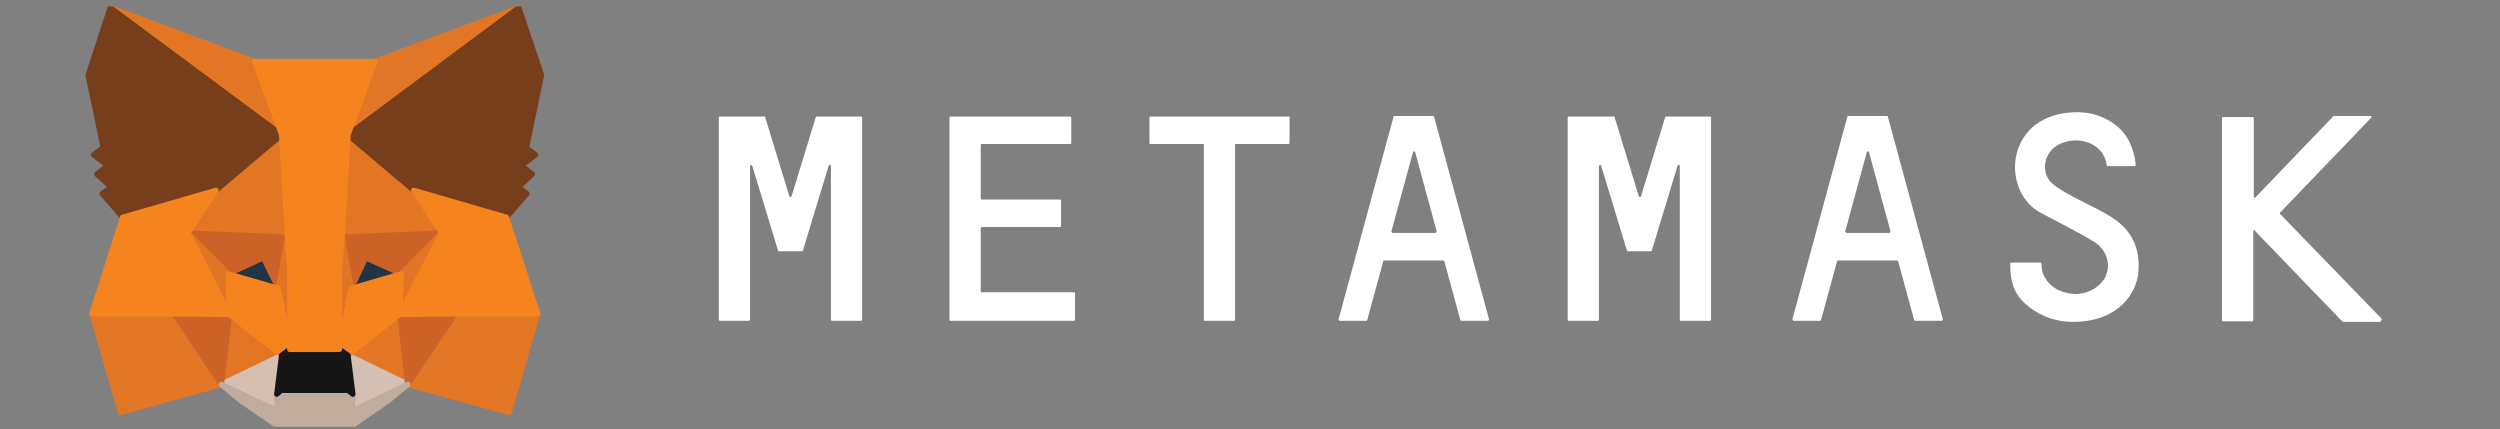 <svg xmlns="http://www.w3.org/2000/svg" width="198" height="34" viewBox="0 0 198 34" fill="none"><rect x="0" y="0" width="198" height="34" fill="#808080" stroke="none"/><g clip-path="url(#clip0_64_23720)"><path d="M167.444 17.34C166.505 16.7 165.481 16.273 164.456 15.718C163.816 15.376 163.133 15.035 162.578 14.565C161.639 13.797 161.809 12.26 162.834 11.577C164.243 10.638 166.59 11.15 166.847 13.071C166.847 13.114 166.889 13.157 166.932 13.157H169.066C169.109 13.157 169.152 13.114 169.152 13.071C169.024 11.748 168.511 10.638 167.572 9.912C166.676 9.229 165.651 8.888 164.541 8.888C158.907 8.888 158.395 14.864 161.425 16.742C161.767 16.956 164.755 18.45 165.822 19.133C166.889 19.773 167.188 20.968 166.761 21.907C166.334 22.761 165.267 23.359 164.2 23.273C163.005 23.188 162.108 22.548 161.767 21.566C161.724 21.395 161.681 21.054 161.681 20.883C161.681 20.84 161.639 20.798 161.596 20.798H159.291C159.248 20.798 159.206 20.84 159.206 20.883C159.206 22.548 159.632 23.487 160.742 24.341C161.809 25.152 162.962 25.493 164.2 25.493C167.359 25.493 168.981 23.7 169.322 21.865C169.579 20.072 169.066 18.45 167.444 17.34Z" fill="white"></path><path d="M66.831 9.229H65.807H64.697C64.654 9.229 64.611 9.272 64.611 9.272L62.691 15.547C62.648 15.632 62.562 15.632 62.52 15.547L60.599 9.272C60.599 9.229 60.556 9.229 60.513 9.229H59.404H58.379H57.013C56.97 9.229 56.928 9.272 56.928 9.315V25.322C56.928 25.365 56.97 25.408 57.013 25.408H59.318C59.361 25.408 59.404 25.365 59.404 25.322V13.156C59.404 13.071 59.532 13.028 59.574 13.114L61.495 19.431L61.623 19.858C61.623 19.901 61.666 19.901 61.709 19.901H63.502C63.544 19.901 63.587 19.858 63.587 19.858L63.715 19.431L65.636 13.114C65.679 13.028 65.807 13.028 65.807 13.156V25.322C65.807 25.365 65.849 25.408 65.892 25.408H68.197C68.24 25.408 68.282 25.365 68.282 25.322V9.315C68.282 9.272 68.24 9.229 68.197 9.229H66.831Z" fill="white"></path><path d="M131.972 9.229C131.93 9.229 131.887 9.272 131.887 9.272L129.966 15.547C129.923 15.632 129.838 15.632 129.795 15.547L127.874 9.272C127.874 9.229 127.832 9.229 127.789 9.229H124.246C124.203 9.229 124.161 9.272 124.161 9.315V25.322C124.161 25.365 124.203 25.408 124.246 25.408H126.551C126.594 25.408 126.637 25.365 126.637 25.322V13.156C126.637 13.071 126.765 13.028 126.807 13.114L128.728 19.431L128.856 19.858C128.856 19.901 128.899 19.901 128.942 19.901H130.734C130.777 19.901 130.82 19.858 130.82 19.858L130.948 19.431L132.869 13.114C132.911 13.028 133.04 13.028 133.04 13.156V25.322C133.04 25.365 133.082 25.408 133.125 25.408H135.43C135.473 25.408 135.515 25.365 135.515 25.322V9.315C135.515 9.272 135.473 9.229 135.43 9.229H131.972Z" fill="white"></path><path d="M102.091 9.229H97.78H95.475H91.121C91.078 9.229 91.035 9.272 91.035 9.315V11.321C91.035 11.364 91.078 11.406 91.121 11.406H95.347V25.322C95.347 25.365 95.389 25.408 95.432 25.408H97.737C97.78 25.408 97.822 25.365 97.822 25.322V11.406H102.048C102.091 11.406 102.134 11.364 102.134 11.321V9.315C102.176 9.272 102.134 9.229 102.091 9.229Z" fill="white"></path><path d="M115.751 25.408H117.842C117.885 25.408 117.928 25.365 117.928 25.28L113.574 9.23C113.574 9.187 113.531 9.187 113.488 9.187H112.677H111.269H110.458C110.415 9.187 110.372 9.23 110.372 9.23L106.018 25.28C106.018 25.323 106.061 25.408 106.103 25.408H108.195C108.238 25.408 108.28 25.365 108.28 25.365L109.561 20.67C109.561 20.627 109.604 20.627 109.646 20.627H114.299C114.342 20.627 114.385 20.67 114.385 20.67L115.665 25.365C115.665 25.365 115.708 25.408 115.751 25.408ZM110.201 18.322L111.909 12.047C111.952 11.961 112.037 11.961 112.08 12.047L113.787 18.322C113.787 18.364 113.744 18.45 113.702 18.45H110.329C110.244 18.45 110.201 18.364 110.201 18.322Z" fill="white"></path><path d="M151.693 25.408H153.784C153.827 25.408 153.87 25.365 153.87 25.28L149.516 9.23C149.516 9.187 149.473 9.187 149.43 9.187H148.619H147.21H146.399C146.357 9.187 146.314 9.23 146.314 9.23L141.96 25.28C141.96 25.323 142.003 25.408 142.045 25.408H144.137C144.18 25.408 144.222 25.365 144.222 25.365L145.503 20.67C145.503 20.627 145.546 20.627 145.588 20.627H150.241C150.284 20.627 150.327 20.67 150.327 20.67L151.607 25.365C151.607 25.365 151.65 25.408 151.693 25.408ZM146.143 18.322L147.851 12.047C147.893 11.961 147.979 11.961 148.022 12.047L149.729 18.322C149.729 18.364 149.686 18.45 149.644 18.45H146.271C146.186 18.45 146.143 18.364 146.143 18.322Z" fill="white"></path><path d="M77.674 23.017V18.065C77.674 18.023 77.716 17.98 77.759 17.98H83.949C83.991 17.98 84.034 17.937 84.034 17.895V15.888C84.034 15.846 83.991 15.803 83.949 15.803H77.759C77.716 15.803 77.674 15.76 77.674 15.718V11.492C77.674 11.449 77.716 11.406 77.759 11.406H84.76C84.802 11.406 84.845 11.364 84.845 11.321V9.315C84.845 9.272 84.802 9.229 84.76 9.229H77.674H75.283C75.24 9.229 75.198 9.272 75.198 9.315V11.406V15.846V18.023V23.145V25.322C75.198 25.365 75.24 25.408 75.283 25.408H77.674H85.058C85.101 25.408 85.144 25.365 85.144 25.322V23.23C85.144 23.188 85.101 23.145 85.058 23.145H77.716C77.716 23.102 77.674 23.06 77.674 23.017Z" fill="white"></path><path d="M188.618 25.237L180.593 16.956C180.55 16.913 180.55 16.87 180.593 16.828L187.807 9.315C187.849 9.272 187.807 9.187 187.764 9.187H184.819C184.776 9.187 184.776 9.187 184.776 9.229L178.629 15.633C178.586 15.675 178.501 15.633 178.501 15.59V9.357C178.501 9.315 178.458 9.272 178.416 9.272H176.068C176.025 9.272 175.982 9.315 175.982 9.357V25.365C175.982 25.408 176.025 25.451 176.068 25.451H178.373C178.416 25.451 178.458 25.408 178.458 25.365V18.322C178.458 18.236 178.544 18.194 178.586 18.279L185.502 25.451L185.544 25.493H188.49C188.618 25.408 188.66 25.28 188.618 25.237Z" fill="white"></path><path d="M41.091 0.607L27.089 11.022L29.693 4.875L41.091 0.607Z" fill="#E17726" stroke="#E17726" stroke-width="0.427" stroke-linecap="round" stroke-linejoin="round"></path><path d="M8.733 0.607L22.649 11.108L20.174 4.875L8.733 0.607Z" fill="#E27625" stroke="#E27625" stroke-width="0.427" stroke-linecap="round" stroke-linejoin="round"></path><path d="M36.052 24.725L32.296 30.445L40.321 32.665L42.584 24.853L36.052 24.725Z" fill="#E27625" stroke="#E27625" stroke-width="0.427" stroke-linecap="round" stroke-linejoin="round"></path><path d="M7.282 24.853L9.545 32.665L17.527 30.445L13.813 24.725L7.282 24.853Z" fill="#E27625" stroke="#E27625" stroke-width="0.427" stroke-linecap="round" stroke-linejoin="round"></path><path d="M17.1 15.078L14.88 18.45L22.777 18.791L22.521 10.254L17.1 15.078Z" fill="#E27625" stroke="#E27625" stroke-width="0.427" stroke-linecap="round" stroke-linejoin="round"></path><path d="M32.767 15.078L27.26 10.169L27.089 18.791L34.986 18.45L32.767 15.078Z" fill="#E27625" stroke="#E27625" stroke-width="0.427" stroke-linecap="round" stroke-linejoin="round"></path><path d="M17.527 30.445L22.308 28.14L18.168 24.896L17.527 30.445Z" fill="#E27625" stroke="#E27625" stroke-width="0.427" stroke-linecap="round" stroke-linejoin="round"></path><path d="M27.559 28.14L32.297 30.445L31.657 24.896L27.559 28.14Z" fill="#E27625" stroke="#E27625" stroke-width="0.427" stroke-linecap="round" stroke-linejoin="round"></path><path d="M32.297 30.445L27.559 28.14L27.943 31.213L27.9 32.536L32.297 30.445Z" fill="#D5BFB2" stroke="#D5BFB2" stroke-width="0.427" stroke-linecap="round" stroke-linejoin="round"></path><path d="M17.527 30.445L21.966 32.536L21.924 31.213L22.308 28.14L17.527 30.445Z" fill="#D5BFB2" stroke="#D5BFB2" stroke-width="0.427" stroke-linecap="round" stroke-linejoin="round"></path><path d="M22.052 22.846L18.082 21.694L20.857 20.413L22.052 22.846Z" fill="#233447" stroke="#233447" stroke-width="0.427" stroke-linecap="round" stroke-linejoin="round"></path><path d="M27.815 22.847L28.968 20.413L31.785 21.694L27.815 22.847Z" fill="#233447" stroke="#233447" stroke-width="0.427" stroke-linecap="round" stroke-linejoin="round"></path><path d="M17.526 30.445L18.209 24.725L13.812 24.853L17.526 30.445Z" fill="#CC6228" stroke="#CC6228" stroke-width="0.427" stroke-linecap="round" stroke-linejoin="round"></path><path d="M31.656 24.725L32.296 30.445L36.053 24.853L31.656 24.725Z" fill="#CC6228" stroke="#CC6228" stroke-width="0.427" stroke-linecap="round" stroke-linejoin="round"></path><path d="M34.985 18.45L27.088 18.791L27.814 22.846L28.966 20.413L31.784 21.694L34.985 18.45Z" fill="#CC6228" stroke="#CC6228" stroke-width="0.427" stroke-linecap="round" stroke-linejoin="round"></path><path d="M18.082 21.694L20.857 20.413L22.052 22.846L22.777 18.791L14.88 18.45L18.082 21.694Z" fill="#CC6228" stroke="#CC6228" stroke-width="0.427" stroke-linecap="round" stroke-linejoin="round"></path><path d="M14.88 18.45L18.167 24.895L18.081 21.694L14.88 18.45Z" fill="#E27525" stroke="#E27525" stroke-width="0.427" stroke-linecap="round" stroke-linejoin="round"></path><path d="M31.783 21.694L31.655 24.895L34.985 18.45L31.783 21.694Z" fill="#E27525" stroke="#E27525" stroke-width="0.427" stroke-linecap="round" stroke-linejoin="round"></path><path d="M22.776 18.791L22.051 22.846L22.947 27.67L23.161 21.31L22.776 18.791Z" fill="#E27525" stroke="#E27525" stroke-width="0.427" stroke-linecap="round" stroke-linejoin="round"></path><path d="M27.089 18.791L26.705 21.31L26.875 27.67L27.814 22.846L27.089 18.791Z" fill="#E27525" stroke="#E27525" stroke-width="0.427" stroke-linecap="round" stroke-linejoin="round"></path><path d="M27.814 22.846L26.875 27.67L27.558 28.14L31.656 24.895L31.784 21.694L27.814 22.846Z" fill="#F5841F" stroke="#F5841F" stroke-width="0.427" stroke-linecap="round" stroke-linejoin="round"></path><path d="M18.082 21.694L18.167 24.895L22.308 28.14L22.948 27.67L22.052 22.846L18.082 21.694Z" fill="#F5841F" stroke="#F5841F" stroke-width="0.427" stroke-linecap="round" stroke-linejoin="round"></path><path d="M27.901 32.536L27.944 31.213L27.559 30.914H22.266L21.925 31.213L21.967 32.536L17.528 30.445L19.065 31.726L22.223 33.903H27.602L30.761 31.726L32.297 30.445L27.901 32.536Z" fill="#C0AC9D" stroke="#C0AC9D" stroke-width="0.427" stroke-linecap="round" stroke-linejoin="round"></path><path d="M27.559 28.14L26.876 27.67H22.949L22.308 28.14L21.924 31.213L22.266 30.914H27.559L27.943 31.213L27.559 28.14Z" fill="#161616" stroke="#161616" stroke-width="0.427" stroke-linecap="round" stroke-linejoin="round"></path><path d="M41.688 11.705L42.883 5.943L41.09 0.607L27.559 10.681L32.766 15.078L40.109 17.212L41.731 15.334L41.048 14.822L42.158 13.797L41.304 13.114L42.414 12.26L41.688 11.705Z" fill="#763E1A" stroke="#763E1A" stroke-width="0.427" stroke-linecap="round" stroke-linejoin="round"></path><path d="M6.983 5.943L8.179 11.705L7.41 12.26L8.52 13.114L7.666 13.797L8.819 14.821L8.093 15.334L9.715 17.212L17.1 15.078L22.308 10.681L8.734 0.607L6.983 5.943Z" fill="#763E1A" stroke="#763E1A" stroke-width="0.427" stroke-linecap="round" stroke-linejoin="round"></path><path d="M40.109 17.212L32.767 15.078L34.986 18.45L31.657 24.895L36.053 24.853H42.585L40.109 17.212Z" fill="#F5841F" stroke="#F5841F" stroke-width="0.427" stroke-linecap="round" stroke-linejoin="round"></path><path d="M17.1 15.078L9.715 17.212L7.282 24.853H13.813L18.167 24.895L14.88 18.45L17.1 15.078Z" fill="#F5841F" stroke="#F5841F" stroke-width="0.427" stroke-linecap="round" stroke-linejoin="round"></path><path d="M27.09 18.791L27.559 10.681L29.694 4.875H20.174L22.309 10.681L22.778 18.791L22.949 21.352V27.67H26.876V21.352L27.09 18.791Z" fill="#F5841F" stroke="#F5841F" stroke-width="0.427" stroke-linecap="round" stroke-linejoin="round"></path></g><defs><clipPath id="clip0_64_23720"><rect width="196.83" height="33.29" fill="white" transform="translate(0.428 0.509)"></rect></clipPath></defs></svg>